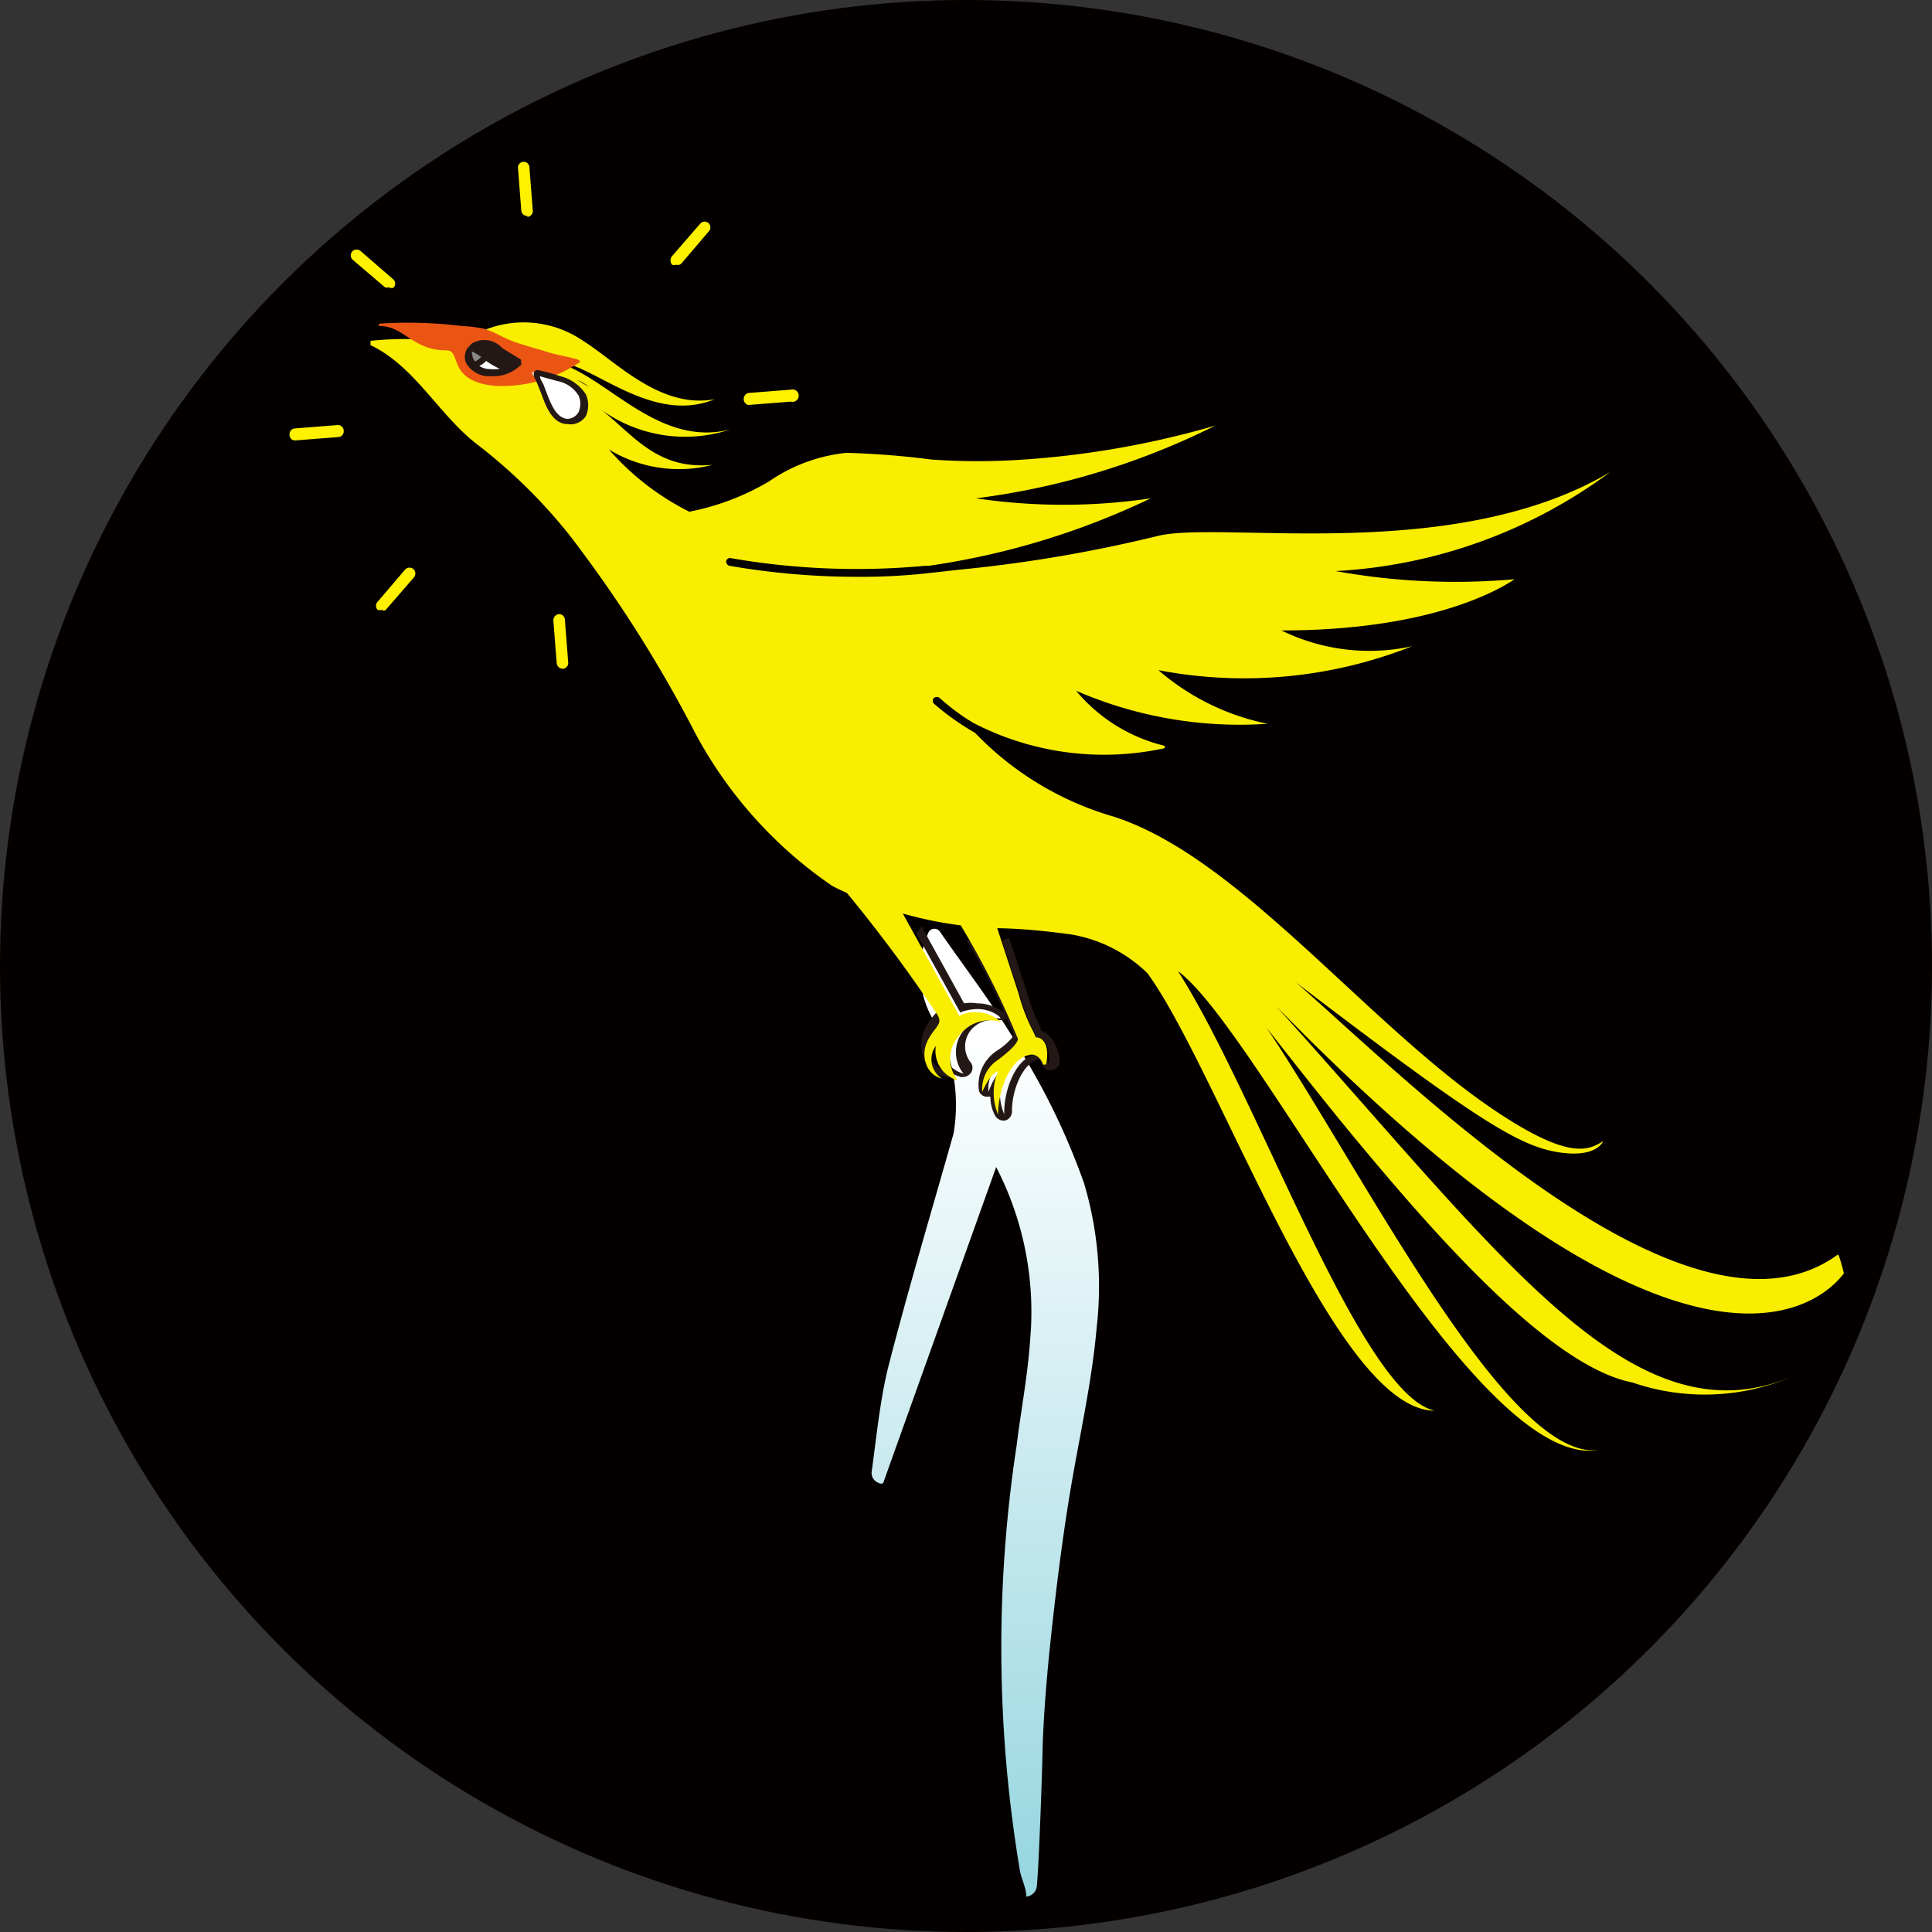 <svg id="图层_1" data-name="图层 1" xmlns="http://www.w3.org/2000/svg" xmlns:xlink="http://www.w3.org/1999/xlink" viewBox="0 0 40.36 40.36"><rect x="0" y="0" width="40.36" height="40.36" fill="#333333" stroke="none"/><defs><style>.cls-1{fill:#040000;}.cls-2{fill:url(#未命名的渐变_12);}.cls-3{fill:#231815;}.cls-4{fill:none;}.cls-5{fill:#faee00;}.cls-6{fill:#ea5514;}.cls-7{fill:#fff;}.cls-8{fill:#898989;}.cls-9{fill:#fff100;}</style><linearGradient id="未命名的渐变_12" x1="421.44" y1="298.78" x2="421.44" y2="322.89" gradientUnits="userSpaceOnUse"><stop offset="0" stop-color="#fff"/><stop offset="1" stop-color="#71c7d5"/></linearGradient></defs><circle class="cls-1" cx="20.18" cy="20.18" r="20.18"/><path class="cls-2" d="M421.69,301.52l-2.36,6.6a.08.08,0,0,1-.09,0h0a.22.22,0,0,1-.15-.24c.1-.72.17-1.46.34-2.16.42-1.64.91-3.27,1.37-4.9a3.58,3.58,0,0,0-.46-2.44,2,2,0,0,1-.06-1.77.14.14,0,0,1,.24,0c.64.92,1.27,1.73,1.77,2.63a14.38,14.38,0,0,1,1.24,2.63,7.58,7.58,0,0,1,.26,3c-.1,1.15-.36,2.27-.55,3.41s-.33,2.32-.45,3.49c-.06.63-.11,1.26-.13,1.89,0,.22-.07,2.35-.12,2.88a.24.24,0,0,1-.22.22c0-.17-.09-.34-.13-.52a28.09,28.09,0,0,1-.07-8.92c.09-.73.23-1.45.28-2.19A6.58,6.58,0,0,0,421.69,301.52Z" transform="translate(-400.88 -277.14)"/><path class="cls-3" d="M421.91,298.34a.92.92,0,0,0-.62-.24.84.84,0,0,0-.27,0l-.89-1.61a.76.76,0,0,1-.11.14l.92,1.66a1,1,0,0,1,.35-.07.74.74,0,0,1,.52.2s0,0,0,0h0a.78.78,0,0,0-.21,0,.81.81,0,0,0-.59.25.71.71,0,0,0,0,.9s0,0,0,0h0a.64.64,0,0,1-.46-.72.46.46,0,0,0,.13.67s0,0,0,0h0c-.3-.06-.52-.34-.31-.77s.33-.34.22-.55a12.54,12.54,0,0,0-.94-1.3l-.15.06a11.74,11.74,0,0,1,.95,1.32s0,0,0,0l-.06.07a1.44,1.44,0,0,0-.19.29.76.76,0,0,0,0,.66.68.68,0,0,0,.46.34h0a.16.16,0,0,0,.13-.06l.16.06H421a.21.21,0,0,0,.17-.1.19.19,0,0,0,0-.19.54.54,0,0,1,0-.7h0a.58.58,0,0,1,.46-.2l.17,0h0a.18.18,0,0,0,.17-.12A.16.16,0,0,0,421.91,298.34Z" transform="translate(-400.88 -277.14)"/><path class="cls-3" d="M422.79,298.77a.32.32,0,0,0-.17-.1l0-.06a4,4,0,0,1-.29-.75h0l-.37-1.13-.15.06.37,1.12a3.7,3.7,0,0,0,.3.78l.06.13c.24,0,.27.33.26.56l0,0s0,0,0,0c-.07-.21-.22-.21-.23-.21h0c-.45,0-.73.75-.71,1.25,0,0,0,0,0,0l0,0a1.15,1.15,0,0,1,0-.9c-.17,0-.29.32-.33.43h0a.71.71,0,0,1,.33-.67c.48-.36.41-.45.41-.45a12.38,12.38,0,0,0-1-2,.83.83,0,0,1-.21-.06,12.88,12.88,0,0,1,1,2,1.31,1.31,0,0,1-.34.31.85.85,0,0,0-.39.84.17.17,0,0,0,.17.13l.07,0a.82.82,0,0,0,.1.4.21.21,0,0,0,.17.1.16.16,0,0,0,.13-.06.19.19,0,0,0,.05-.14c0-.45.23-1,.55-1.08,0,0,.05,0,.08.1a.18.18,0,0,0,.18.13.19.19,0,0,0,.19-.18A.85.85,0,0,0,422.79,298.77Z" transform="translate(-400.88 -277.14)"/><path class="cls-4" d="M410.75,284.56s.08.56,1,.75" transform="translate(-400.88 -277.14)"/><path class="cls-5" d="M422.52,298.81l-.06-.13a3.7,3.7,0,0,1-.3-.78l-.5-1.53-.82-.08a17.59,17.59,0,0,1,1.3,2.54s.07.09-.41.45a.72.72,0,0,0-.33.67s0,0,0,0,.16-.39.33-.43a1.15,1.15,0,0,0,0,.9s.06,0,0,0c0-.5.26-1.22.71-1.25,0,0,.16,0,.23.21,0,0,.06,0,.06,0C422.79,299.14,422.76,298.82,422.52,298.81Z" transform="translate(-400.88 -277.14)"/><path class="cls-5" d="M421.79,298.49s0,0,0,0a.79.79,0,0,0-.87-.13l-1.26-2.28a7.48,7.48,0,0,1-1.19-.41,31.51,31.51,0,0,1,2,2.68c.11.21-.07.23-.22.55s0,.71.31.77c0,0,0,0,0,0a.47.47,0,0,1-.13-.68.64.64,0,0,0,.46.72s0,0,0,0a.71.71,0,0,1,0-.9A.8.8,0,0,1,421.79,298.49Z" transform="translate(-400.88 -277.14)"/><path class="cls-5" d="M439.27,303.35c-3.11,2.27-9-3.67-11.32-5.69,3.8,2.9,4.67,3.42,5.48,3.55s.94-.23.94-.23c-.3.18-.69.42-2.29-.66-2.68-1.81-5.36-5.34-8-6.14a6.51,6.51,0,0,1-2.83-1.73,5.42,5.42,0,0,1-.86-.61.09.09,0,0,1,0-.12.1.1,0,0,1,.12,0,4.39,4.39,0,0,0,.7.52,5.94,5.94,0,0,0,4,.53s0-.05,0-.05a3.45,3.45,0,0,1-1.85-1.15,8.58,8.58,0,0,0,4,.69s0,0,0,0a5,5,0,0,1-2.28-1.12,9.52,9.52,0,0,0,5.3-.5,0,0,0,0,0,0,0,4.17,4.17,0,0,1-2.73-.33c3.09,0,4.53-.84,4.87-1.07a0,0,0,0,0,0,0,14,14,0,0,1-3.74-.17,10.58,10.58,0,0,0,5.74-2.07s0-.05,0,0c-3.29,1.95-8.15,1-9.47,1.34a29.32,29.32,0,0,1-4.12.7l-.72.08a12.68,12.68,0,0,1-1.41.07,15.63,15.63,0,0,1-2.68-.23.09.09,0,0,1-.07-.09.08.08,0,0,1,.1-.07,15.32,15.32,0,0,0,4.05.16h.08a16,16,0,0,0,4.64-1.41s0-.05,0,0a12.43,12.43,0,0,1-3.65,0,15.54,15.54,0,0,0,5-1.52s0,0,0,0a18.84,18.84,0,0,1-4,.71,13.83,13.83,0,0,1-1.93,0,17.78,17.78,0,0,0-1.78-.14,3.48,3.48,0,0,0-1.62.6,5.23,5.23,0,0,1-1.66.63,5.51,5.51,0,0,1-1.68-1.3,2.82,2.82,0,0,0,2.17.32,0,0,0,0,0,0,0c-1.23.12-1.71-.71-2.46-1.25a3,3,0,0,0,2.83.51s0,0,0,0c-1.55.4-2.64-1.19-3.69-1.41.71-.06,2,1.34,3.36.78,0,0,0,0,0,0-1.14.21-2.06-.79-2.75-1.22a2.19,2.19,0,0,0-2.48,0,4.24,4.24,0,0,1-.53,0,6.87,6.87,0,0,0-1.43,0,0,0,0,0,0,0,.09c.93.44,1.44,1.48,2.25,2.09a11.21,11.21,0,0,1,1.9,1.87,27.36,27.36,0,0,1,2.61,4.1,9,9,0,0,0,2.89,3.24,8.26,8.26,0,0,0,3.37.88h0c.51,0,1.1.06,1.61.13a3,3,0,0,1,1.6.81c1.5,2.06,3.91,9.13,6,9.14,0,0,0,0,0,0-1.56-.35-3.69-6.57-5.36-9.18,1.7,1.24,6.15,10.47,8.8,10-1.91.27-4.91-5.77-6.95-8.82.54.69,1.18,1.5,1.64,2.06,1.65,2,4.2,5,6,5.35a4.64,4.64,0,0,0,3.38-.14c-3.36,1.45-6.06-2.45-10.82-7.72,8.79,9,11.5,6.06,11.86,5.58C439.3,303.35,439.28,303.34,439.27,303.35Zm-26.09-18.13-.24-.14A.82.82,0,0,1,413.18,285.22Z" transform="translate(-400.88 -277.14)"/><path class="cls-6" d="M408.81,283.9s-.05.05,0,.05c.51,0,.69.51,1.4.51.32,0,0,.64,1,.74a2.91,2.91,0,0,0,1.79-.5c0-.05-.13-.07-.16-.08s-.34-.07-.5-.12-.49-.14-.72-.22-.42-.22-.66-.28a3.15,3.15,0,0,0-.43-.05A9.29,9.29,0,0,0,408.81,283.9Z" transform="translate(-400.88 -277.14)"/><path class="cls-7" d="M410.72,284.41s.21-.23.56.07l.4.24a.72.72,0,0,1-.58.18C410.73,284.86,410.57,284.59,410.72,284.41Z" transform="translate(-400.88 -277.14)"/><path class="cls-3" d="M411.18,285h-.09a.55.55,0,0,1-.48-.29.34.34,0,0,1,.05-.32h0s.27-.27.66.07l.46.28-.06.06A.8.8,0,0,1,411.18,285Zm-.41-.53a.17.17,0,0,0,0,.18.39.39,0,0,0,.35.2.73.73,0,0,0,.45-.1l-.31-.19C411,284.3,410.79,284.44,410.77,284.45Z" transform="translate(-400.88 -277.14)"/><polygon class="cls-4" points="9.89 7.63 9.89 7.63 9.89 7.63 9.89 7.63"/><path class="cls-8" d="M411.08,284.35h0a.35.35,0,0,0-.38,0,.26.26,0,0,0,.07.38A.47.47,0,0,0,411.08,284.35Z" transform="translate(-400.88 -277.14)"/><path class="cls-3" d="M410.76,284.86l0,0a.4.4,0,0,1-.14-.25.29.29,0,0,1,.07-.23.39.39,0,0,1,.46-.06l.05,0v0a.57.57,0,0,1-.36.49Zm.16-.47a.28.28,0,0,0-.17.05.19.19,0,0,0,0,.13.17.17,0,0,0,.06.12.45.45,0,0,0,.23-.29Z" transform="translate(-400.88 -277.14)"/><path class="cls-3" d="M411,284.6a1.47,1.47,0,0,0,.44.23l.19-.12-.4-.24c-.34-.3-.56-.08-.56-.08h0A3.21,3.21,0,0,1,411,284.6Z" transform="translate(-400.88 -277.14)"/><path class="cls-3" d="M411.47,284.9h0a1.52,1.52,0,0,1-.46-.24h0a1.16,1.16,0,0,0-.32-.2.08.08,0,0,1,0-.07c0-.05.06-.09.12-.11a.5.5,0,0,1,.56.13l.39.24a.07.07,0,0,1,0,.06.06.06,0,0,1,0,.06l-.2.13Zm-.39-.35a1.11,1.11,0,0,0,.39.2l.06,0-.3-.18a.47.47,0,0,0-.37-.14l.22.16Z" transform="translate(-400.88 -277.14)"/><path class="cls-7" d="M412,284.91s0,.09.05.1.07.15.1.23c.1.24.21.71.54.73a.3.3,0,0,0,.31-.2.43.43,0,0,0,0-.38.77.77,0,0,0-.48-.35Z" transform="translate(-400.88 -277.14)"/><path class="cls-3" d="M412.74,286h0c-.32,0-.46-.38-.55-.63l-.06-.15a2.14,2.14,0,0,0-.1-.22v0a.11.11,0,0,0,0,0s0,0,0-.06a.08.08,0,0,1,.08-.07h0a3.89,3.89,0,0,1,.48.13.89.89,0,0,1,.53.38.56.56,0,0,1,0,.45A.38.38,0,0,1,412.74,286Zm-.58-1c0,.07.06.13.08.19l.06.16c.09.23.2.52.43.54a.27.27,0,0,0,.24-.15.43.43,0,0,0,0-.33.66.66,0,0,0-.45-.31Z" transform="translate(-400.88 -277.14)"/><path class="cls-9" d="M412.63,291.11a.13.13,0,0,1-.12-.11l-.07-.9a.13.13,0,0,1,.11-.13.12.12,0,0,1,.13.11l.07.9a.12.12,0,0,1-.11.13Z" transform="translate(-400.88 -277.14)"/><path class="cls-9" d="M416.51,285.6a.13.13,0,0,1,0-.25l.89-.07a.13.13,0,1,1,0,.25l-.89.07Z" transform="translate(-400.88 -277.14)"/><path class="cls-9" d="M415,282.67a.11.11,0,0,1-.08,0,.14.14,0,0,1,0-.18l.59-.68a.12.12,0,0,1,.18.16l-.58.68A.12.12,0,0,1,415,282.67Z" transform="translate(-400.88 -277.14)"/><path class="cls-9" d="M411.89,281.65a.12.12,0,0,1-.12-.11l-.07-.9a.12.12,0,1,1,.24,0l.07.9a.12.12,0,0,1-.11.13Z" transform="translate(-400.88 -277.14)"/><path class="cls-9" d="M409,283.14a.11.11,0,0,1-.08,0l-.68-.58a.13.13,0,0,1,0-.17.13.13,0,0,1,.18,0l.68.59a.12.12,0,0,1,0,.17A.11.11,0,0,1,409,283.14Z" transform="translate(-400.88 -277.14)"/><path class="cls-9" d="M407.05,286.34a.11.11,0,0,1-.12-.11.12.12,0,0,1,.11-.14l.89-.07a.12.12,0,0,1,.13.12.12.12,0,0,1-.11.13l-.89.07Z" transform="translate(-400.88 -277.14)"/><path class="cls-9" d="M408.85,289.88a.13.13,0,0,1-.08,0,.12.12,0,0,1,0-.17l.58-.68a.13.13,0,0,1,.17,0,.13.13,0,0,1,0,.18l-.59.68A.1.1,0,0,1,408.85,289.88Z" transform="translate(-400.88 -277.14)"/></svg>